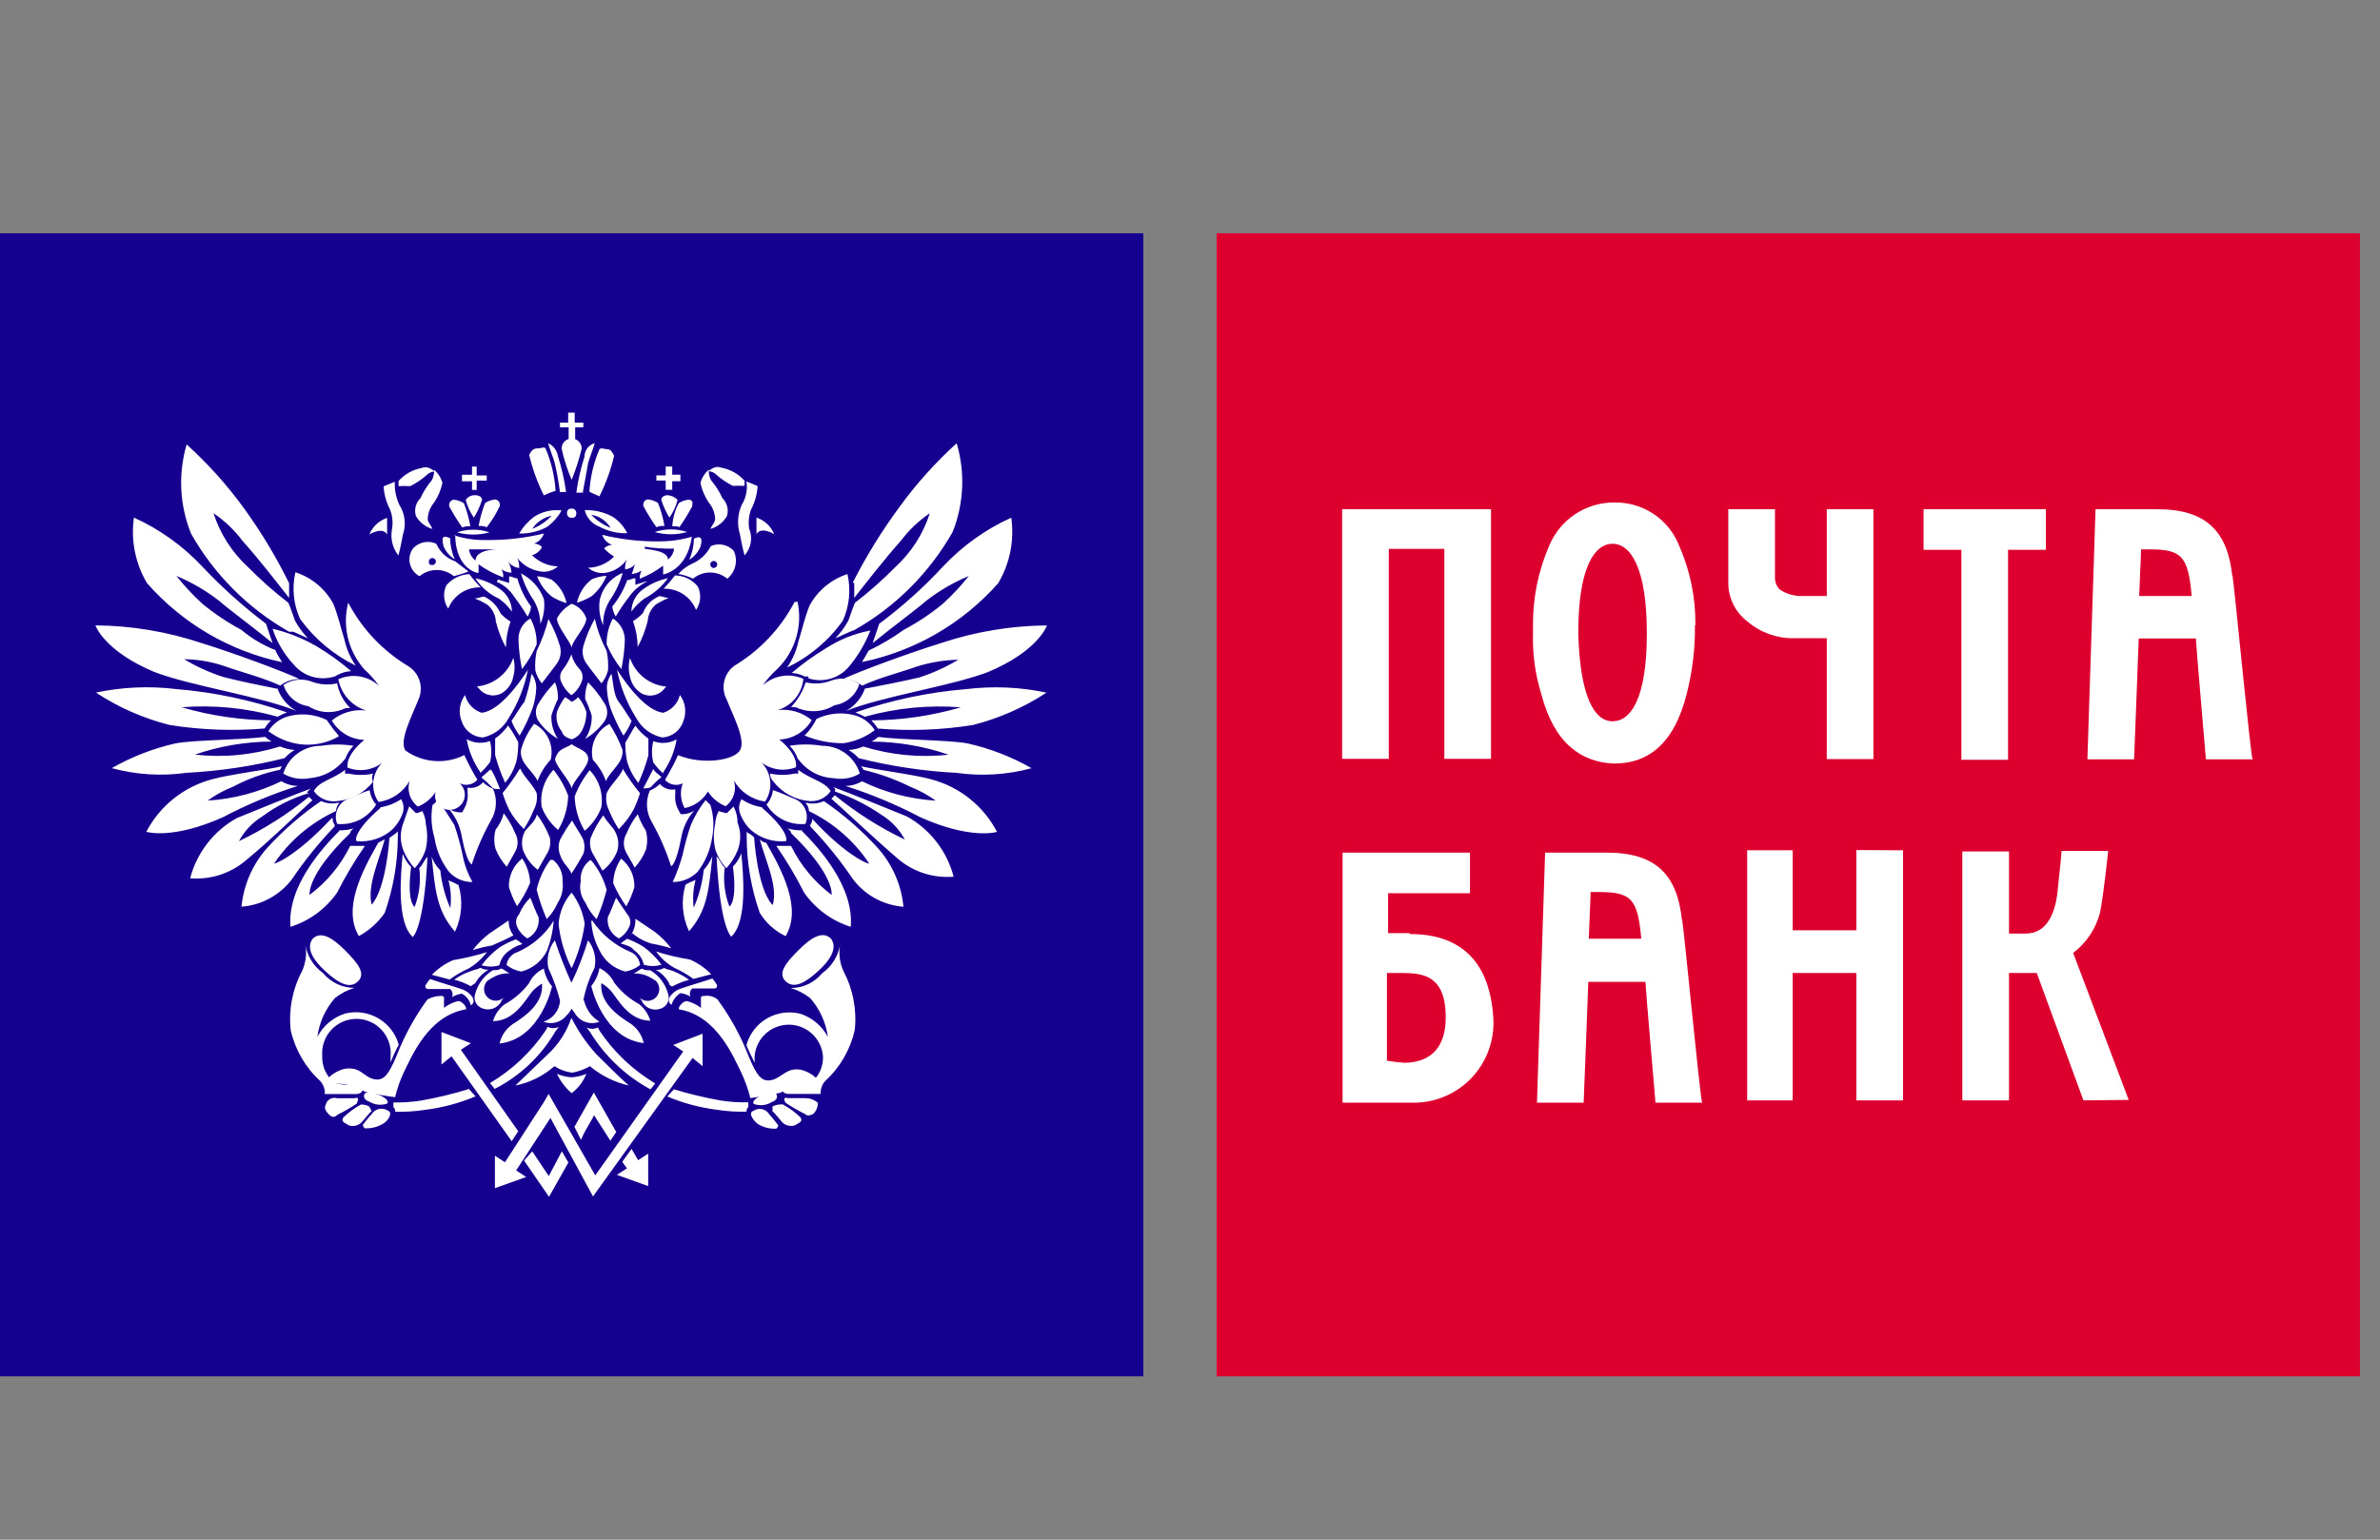 <svg width="102" height="66" viewBox="0 0 102 66" fill="none" xmlns="http://www.w3.org/2000/svg">
<rect x="0" y="0" width="102" height="66" fill="#808080" stroke="none"/>
<path d="M0 10H49V59H0V10Z" fill="#15008F"/>
<path d="M52.141 10H101.141V59H52.141V10V10Z" fill="#DD002E"/>
<path d="M14.92 25.828C15.512 26.957 16.405 27.902 17.5 28.558C17.734 28.705 17.907 28.932 17.986 29.197C18.065 29.462 18.045 29.746 17.93 29.997C17.65 30.707 17.1 31.738 17.37 32.167C17.733 32.429 18.161 32.585 18.607 32.621C19.053 32.656 19.5 32.568 19.9 32.367C20.067 32.731 20.253 33.085 20.46 33.428C20.367 33.532 20.242 33.603 20.105 33.63C19.968 33.658 19.826 33.639 19.7 33.578C19.827 33.689 19.906 33.846 19.92 34.015C19.933 34.184 19.881 34.352 19.772 34.482C19.664 34.612 19.509 34.696 19.34 34.713C19.172 34.731 19.003 34.682 18.87 34.578C18.776 34.505 18.707 34.406 18.671 34.294C18.636 34.181 18.635 34.06 18.67 33.947C18.488 34.231 18.222 34.451 17.91 34.578C17.743 34.452 17.619 34.278 17.557 34.079C17.494 33.88 17.495 33.666 17.56 33.468C17.421 33.712 17.228 33.921 16.996 34.079C16.764 34.237 16.498 34.339 16.22 34.377C16.049 34.124 15.971 33.82 15.998 33.516C16.026 33.212 16.157 32.926 16.37 32.708C16.162 32.863 15.918 32.963 15.661 32.998C15.403 33.033 15.142 33.002 14.9 32.907C14.9 32.907 14.75 32.428 15.61 31.718C15.327 31.707 15.051 31.626 14.808 31.481C14.565 31.336 14.363 31.132 14.22 30.887C14.422 30.719 14.657 30.594 14.91 30.52C15.163 30.446 15.428 30.424 15.69 30.457C15.389 30.363 15.119 30.189 14.909 29.953C14.699 29.716 14.558 29.428 14.5 29.117C14.785 28.989 15.102 28.947 15.412 28.996C15.721 29.046 16.009 29.186 16.24 29.398C16.057 29.138 15.846 28.9 15.61 28.688C15.268 28.301 15.027 27.835 14.908 27.333C14.789 26.83 14.797 26.306 14.93 25.808L14.92 25.828V25.828ZM18.85 37.288C18.696 37.127 18.576 36.936 18.5 36.727C18.65 38.117 18.7 39.028 19.5 39.938C19.795 39.312 19.849 38.6 19.65 37.938C19.512 37.861 19.368 37.794 19.22 37.737C19.322 38.126 19.349 38.529 19.3 38.928C19.074 38.413 18.929 37.866 18.87 37.307L18.85 37.288V37.288ZM17.61 37.157C17.456 36.997 17.337 36.806 17.26 36.597C17.18 37.428 16.98 39.528 17.69 40.167C17.69 40.167 18.17 39.818 18.32 36.727C18.17 36.877 18.12 37.078 17.97 37.208C18.041 37.772 17.973 38.346 17.77 38.877C17.77 38.877 17.42 38.697 17.62 37.157H17.61V37.157ZM15.93 38.778C16.56 38.068 16.69 35.917 16.69 35.917L16.97 35.718L17.05 35.638V35.837C17.049 36.958 16.859 38.07 16.49 39.127C16.205 39.544 15.824 39.887 15.38 40.127C14.67 38.938 15.53 37.318 16.21 36.127L16.49 35.977C16.21 36.977 15.73 37.977 15.93 38.788V38.778ZM14.26 35.068C14.249 35.168 14.278 35.268 14.34 35.347V35.428C13.67 36.124 13.061 36.877 12.52 37.678C12.264 38.019 11.937 38.301 11.563 38.507C11.189 38.712 10.775 38.835 10.35 38.867C10.44 37.927 10.829 37.041 11.46 36.337C12.148 35.585 12.919 34.914 13.76 34.337C13.982 34.44 14.231 34.468 14.47 34.417H14.55C14.457 34.51 14.403 34.636 14.4 34.767C13.333 35.257 12.421 36.028 11.76 36.998C11.63 37.097 12.59 36.818 14.21 35.078L14.26 35.068V35.068ZM13.15 33.968L13.23 33.888L13.31 33.807C12.75 34.008 10.78 34.807 10.15 35.068C9.659 35.34 9.229 35.709 8.886 36.153C8.542 36.596 8.291 37.105 8.15 37.648C8.577 37.684 9.007 37.636 9.416 37.505C9.824 37.375 10.203 37.165 10.53 36.888C11.64 35.977 12.91 34.718 13.39 34.307L13.24 34.157C12.319 34.907 11.312 35.545 10.24 36.057C10.474 35.622 10.819 35.257 11.24 34.998C11.843 34.55 12.52 34.212 13.24 33.998L13.15 33.968V33.968ZM12 32.998L12.08 32.847C11.45 32.998 9.83 33.197 9.08 33.407C8.481 33.567 7.922 33.85 7.438 34.237C6.955 34.624 6.557 35.108 6.27 35.657C6.27 35.657 7.38 36.008 9.56 35.028C10.588 34.487 11.662 34.038 12.77 33.688C12.519 33.688 12.274 33.618 12.06 33.487C11.071 33.969 9.997 34.251 8.9 34.318C9.24 34.072 9.609 33.871 10 33.718C10.629 33.383 11.302 33.141 12 32.998V32.998ZM12 31.997C12.2 32.083 12.413 32.133 12.63 32.148C12.469 32.241 12.324 32.359 12.2 32.498C10.823 32.843 9.417 33.054 8 33.127C6.927 33.279 5.835 33.211 4.79 32.928C5.642 32.441 6.562 32.084 7.52 31.867C8.28 31.718 10.38 31.718 11.36 31.587C11.447 31.662 11.541 31.729 11.64 31.788C10.52 31.794 9.409 31.983 8.35 32.347C9.578 32.487 10.821 32.368 12 31.997V31.997ZM11.87 30.738C12.008 30.661 12.152 30.594 12.3 30.538C10.764 30.007 9.169 29.671 7.55 29.538C6.403 29.398 5.24 29.449 4.11 29.688C5.078 30.324 6.146 30.794 7.27 31.078C8.616 31.291 9.982 31.342 11.34 31.227C11.417 31.099 11.511 30.981 11.62 30.878C10.32 30.87 9.028 30.681 7.78 30.317C9.159 30.21 10.547 30.346 11.88 30.718L11.87 30.738V30.738ZM11.88 29.477C12.021 29.904 12.317 30.261 12.71 30.477C11.17 29.848 8.23 29.418 6.62 28.808C4.45 27.898 4.09 26.808 4.09 26.808C5.637 26.82 7.173 27.076 8.64 27.567C10.03 27.997 12.08 28.758 12.84 29.108C12.54 29.108 12.249 29.206 12.01 29.387C11.25 29.038 10.39 28.828 9.63 28.558C9.069 28.366 8.482 28.265 7.89 28.258C8.416 28.573 8.976 28.828 9.56 29.017C10.34 29.218 11.1 29.367 11.89 29.527L11.88 29.477V29.477ZM11.81 27.907C11.89 28.058 12.01 28.258 12.09 28.387C9.845 27.911 7.814 26.722 6.3 24.997C5.799 24.152 5.601 23.161 5.74 22.188C6.845 22.689 7.84 23.402 8.67 24.288C9.51 25.179 10.423 25.998 11.4 26.738L11.68 27.567C10.92 26.938 9.94 26.227 9.38 25.747C8.823 25.316 8.211 24.959 7.56 24.688C7.897 25.114 8.268 25.512 8.67 25.878C9.188 26.306 9.747 26.681 10.34 26.997C10.784 27.372 11.288 27.669 11.83 27.878" fill="white"/>
<path d="M18.56 34.499L18.76 34.299C19.04 34.649 19.24 35.009 19.47 35.359C19.612 35.772 19.729 36.193 19.82 36.619C19.895 37.038 20.041 37.44 20.25 37.809C20.062 37.813 19.876 37.776 19.704 37.702C19.531 37.628 19.377 37.518 19.25 37.379C18.917 36.952 18.7 36.446 18.62 35.909C18.483 35.449 18.456 34.962 18.54 34.489L18.56 34.499V34.499ZM17.54 34.569L17.74 34.769L17.82 34.849H17.9L18.1 34.769C18.192 34.942 18.243 35.134 18.25 35.329C18.326 35.679 18.326 36.04 18.25 36.389C18.156 36.699 17.991 36.983 17.77 37.219C17.567 36.996 17.405 36.739 17.29 36.459C17.138 36.077 17.138 35.651 17.29 35.269C17.39 34.969 17.47 34.759 17.54 34.559V34.569V34.569ZM16.28 34.609C16.606 34.562 16.917 34.442 17.19 34.259C17.24 34.343 17.273 34.435 17.287 34.531C17.3 34.627 17.295 34.725 17.27 34.819C17.175 35.108 17.01 35.369 16.79 35.579C16.589 35.753 16.356 35.885 16.104 35.967C15.851 36.05 15.585 36.081 15.32 36.059C15.22 36.109 15.09 35.679 16.32 34.619L16.28 34.609V34.609ZM15.84 33.859C15.869 34.092 15.967 34.312 16.12 34.489C15.947 34.77 15.699 34.997 15.404 35.144C15.109 35.291 14.778 35.351 14.45 35.319C14.372 35.121 14.373 34.901 14.453 34.703C14.534 34.506 14.686 34.347 14.88 34.259C15.21 34.129 15.49 33.979 15.88 33.859" fill="white"/>
<path d="M16 33.161C15.651 33.237 15.289 33.237 14.94 33.161H14.79V33.001C14.23 33.431 13.68 33.481 13.45 33.911C13.562 34.068 13.714 34.19 13.89 34.266C14.066 34.342 14.26 34.368 14.45 34.341C14.75 34.316 15.041 34.23 15.306 34.087C15.571 33.944 15.804 33.748 15.99 33.511C15.96 33.458 15.945 33.397 15.945 33.336C15.945 33.275 15.96 33.215 15.99 33.161H16V33.161ZM14.8 32.531C14.87 32.319 14.99 32.127 15.15 31.971C14.69 31.895 14.22 31.895 13.76 31.971C13.398 31.968 13.044 32.083 12.752 32.297C12.46 32.512 12.246 32.815 12.14 33.161C12.474 33.36 12.868 33.431 13.25 33.361C13.55 33.338 13.843 33.252 14.108 33.109C14.373 32.966 14.605 32.769 14.79 32.531H14.8V32.531ZM14.51 31.531C14.354 31.354 14.211 31.167 14.08 30.971L14 30.861C13.48 30.609 12.886 30.555 12.33 30.711C11.986 30.814 11.692 31.038 11.5 31.341C11.892 31.638 12.353 31.831 12.84 31.901C13.418 31.977 14.005 31.861 14.51 31.571V31.531V31.531ZM14.66 30.431C14.74 30.351 14.86 30.351 15.01 30.351C14.719 30.064 14.524 29.694 14.45 29.291C14.081 29.378 13.693 29.35 13.34 29.211C13.144 29.14 12.934 29.116 12.727 29.142C12.52 29.168 12.322 29.243 12.15 29.361C12.223 29.598 12.361 29.808 12.549 29.969C12.736 30.13 12.966 30.235 13.21 30.271C13.422 30.407 13.662 30.491 13.912 30.517C14.162 30.543 14.415 30.511 14.65 30.421L14.66 30.431V30.431ZM14.34 29.001L14.49 28.921C14.663 28.83 14.854 28.779 15.05 28.771C14.591 28.377 14.099 28.022 13.58 27.711C12.987 27.367 12.347 27.111 11.68 26.951C11.868 27.524 12.179 28.05 12.59 28.491C12.798 28.738 13.074 28.918 13.383 29.009C13.693 29.099 14.022 29.097 14.33 29.001H14.34V29.001ZM15.24 28.521C15.009 28.186 14.846 27.809 14.76 27.411C14.61 26.931 14.48 26.351 14.28 25.871C13.931 25.234 13.351 24.754 12.66 24.531C12.506 25.202 12.576 25.905 12.86 26.531C13.478 27.383 14.295 28.069 15.24 28.531V28.521ZM20.7 33.531C20.825 33.651 20.97 33.746 21.13 33.811C21.223 34.025 21.265 34.258 21.251 34.491C21.237 34.724 21.168 34.95 21.05 35.151C20.71 35.755 20.432 36.392 20.22 37.051C20.22 37.051 20.02 37.051 19.79 35.861C19.72 35.42 19.526 35.007 19.23 34.671C19.36 34.754 19.507 34.805 19.66 34.821H19.81L19.89 34.671C20.014 34.456 20.067 34.208 20.04 33.961V33.761C20.16 33.786 20.286 33.778 20.402 33.737C20.518 33.697 20.621 33.626 20.7 33.531V33.531Z" fill="white"/>
<path d="M12.39 25V25.63C11.83 24.92 11.13 24.01 10.39 23.18C10.045 22.72 9.626 22.322 9.15 22C9.433 22.881 9.939 23.673 10.62 24.3C11.164 24.853 11.745 25.367 12.36 25.84L12.44 26.04C12.52 26.24 12.59 26.47 12.64 26.6C12.791 26.878 12.979 27.133 13.2 27.36C13 27.28 12.77 27.16 12.57 27.08H12.39C10.636 26.085 9.184 24.634 8.19 22.88C7.696 21.661 7.629 20.312 8 19.05C8.908 19.874 9.729 20.788 10.45 21.78C11.187 22.796 11.836 23.873 12.39 25ZM37.09 30.74C36.952 30.663 36.808 30.596 36.66 30.54C38.195 30.009 39.791 29.673 41.41 29.54C42.557 29.401 43.719 29.451 44.85 29.69C43.881 30.326 42.813 30.796 41.69 31.08C40.344 31.294 38.978 31.344 37.62 31.23C37.542 31.102 37.448 30.984 37.34 30.88C38.64 30.872 39.932 30.684 41.18 30.32C39.8 30.213 38.413 30.348 37.08 30.72L37.09 30.74V30.74ZM37.08 29.48C36.939 29.906 36.643 30.263 36.25 30.48C37.79 29.85 40.73 29.42 42.34 28.81C44.51 27.9 44.87 26.81 44.87 26.81C43.323 26.822 41.787 27.078 40.32 27.57C38.93 28 36.88 28.76 36.12 29.11C36.419 29.111 36.711 29.209 36.95 29.39C37.71 29.04 38.57 28.83 39.33 28.56C39.894 28.388 40.48 28.293 41.07 28.28C40.544 28.596 39.983 28.851 39.4 29.04C38.62 29.22 37.86 29.37 37.07 29.52L37.08 29.48V29.48ZM37.22 27.9C37.14 28.05 37.02 28.25 36.94 28.38C39.201 27.916 41.251 26.73 42.78 25C43.281 24.154 43.478 23.163 43.34 22.19C42.235 22.691 41.239 23.405 40.41 24.29C39.576 25.188 38.662 26.008 37.68 26.74L37.4 27.57C38.16 26.94 39.14 26.23 39.7 25.75C40.257 25.318 40.869 24.962 41.52 24.69C41.183 25.116 40.812 25.514 40.41 25.88C39.889 26.309 39.326 26.684 38.73 27C38.262 27.34 37.763 27.634 37.24 27.88L37.22 27.9V27.9ZM36.61 25V25.63C37.17 24.92 37.87 24.01 38.61 23.18C38.955 22.72 39.374 22.322 39.85 22C39.567 22.881 39.06 23.673 38.38 24.3C37.836 24.853 37.254 25.367 36.64 25.84L36.56 26.04C36.48 26.24 36.41 26.47 36.36 26.6C36.209 26.878 36.02 27.133 35.8 27.36C36 27.28 36.23 27.16 36.43 27.08L36.63 27C38.384 26.006 39.835 24.554 40.83 22.8C41.31 21.588 41.37 20.25 41 19C40.092 19.824 39.271 20.738 38.55 21.73C37.795 22.753 37.126 23.837 36.55 24.97L36.61 25V25ZM14.55 35.61C13.84 36.32 12.3 37.99 12.45 39.73C13.261 39.474 13.964 38.957 14.45 38.26C14.8 37.567 15.198 36.899 15.64 36.26H15.01C14.603 37.087 14.007 37.807 13.27 38.36C13.27 38.36 13.12 37.53 15.01 35.71C15.01 35.63 15.09 35.56 15.16 35.51C14.956 35.572 14.743 35.599 14.53 35.59L14.55 35.61V35.61ZM34.05 25.81C33.457 26.94 32.564 27.884 31.47 28.54C31.25 28.704 31.096 28.942 31.037 29.21C30.978 29.479 31.018 29.759 31.15 30C31.43 30.71 31.98 31.74 31.71 32.17C31.44 32.6 30.09 32.8 29.06 32.37C28.893 32.733 28.706 33.087 28.5 33.43C28.593 33.535 28.717 33.606 28.855 33.633C28.992 33.66 29.134 33.642 29.26 33.58C29.198 33.752 29.173 33.936 29.186 34.119C29.2 34.301 29.253 34.479 29.34 34.64C29.547 34.599 29.744 34.515 29.916 34.393C30.089 34.27 30.233 34.112 30.34 33.93C30.522 34.214 30.787 34.434 31.1 34.56C31.267 34.435 31.39 34.26 31.453 34.061C31.516 33.862 31.515 33.648 31.45 33.45C31.588 33.694 31.781 33.904 32.014 34.061C32.246 34.219 32.512 34.321 32.79 34.36C32.96 34.107 33.038 33.803 33.011 33.498C32.984 33.194 32.853 32.909 32.64 32.69C32.848 32.845 33.092 32.945 33.349 32.98C33.606 33.015 33.868 32.984 34.11 32.89C34.11 32.89 34.26 32.41 33.4 31.7C33.683 31.69 33.958 31.609 34.201 31.463C34.444 31.318 34.647 31.114 34.79 30.87C34.587 30.701 34.352 30.576 34.099 30.502C33.847 30.428 33.581 30.407 33.32 30.44C33.618 30.355 33.884 30.181 34.082 29.942C34.28 29.703 34.401 29.409 34.43 29.1C34.144 28.971 33.827 28.929 33.518 28.979C33.209 29.029 32.921 29.168 32.69 29.38C32.872 29.12 33.084 28.882 33.32 28.67C33.694 28.301 33.969 27.844 34.12 27.34C34.27 26.837 34.291 26.304 34.18 25.79L34.05 25.81V25.81ZM30.18 37.27C30.323 37.101 30.441 36.913 30.53 36.71C30.38 38.1 30.33 39.01 29.53 39.92C29.235 39.295 29.181 38.582 29.38 37.92C29.518 37.843 29.662 37.776 29.81 37.72C29.708 38.108 29.68 38.512 29.73 38.91C29.956 38.395 30.101 37.849 30.16 37.29L30.18 37.27V37.27ZM31.42 37.14C31.574 36.98 31.693 36.789 31.77 36.58C31.85 37.41 32.05 39.51 31.34 40.15C31.34 40.15 30.86 39.8 30.71 36.71C30.86 36.86 30.91 37.06 31.06 37.19C30.988 37.755 31.057 38.328 31.26 38.86C31.26 38.86 31.61 38.68 31.41 37.14H31.42ZM33.08 38.76C32.45 38.05 32.32 35.9 32.32 35.9C32.242 35.814 32.147 35.745 32.04 35.7L32 35.64V35.84C32.001 36.96 32.19 38.072 32.56 39.13C32.825 39.564 33.211 39.911 33.67 40.13C34.38 38.94 33.52 37.32 32.84 36.13C32.733 36.111 32.635 36.059 32.56 35.98C32.84 36.98 33.34 37.98 33.12 38.79L33.08 38.76V38.76ZM34.81 35.07C34.82 35.17 34.792 35.27 34.73 35.35V35.43C35.4 36.127 36.009 36.879 36.55 37.68C36.806 38.021 37.132 38.304 37.506 38.509C37.881 38.714 38.294 38.837 38.72 38.87C38.63 37.93 38.241 37.043 37.61 36.34C36.922 35.588 36.15 34.916 35.31 34.34C35.088 34.443 34.839 34.471 34.6 34.42H34.52C34.613 34.513 34.667 34.638 34.67 34.77C35.711 35.27 36.598 36.04 37.24 37C37.37 37.1 36.38 36.82 34.79 35.08L34.81 35.07V35.07ZM35.79 33.97V33.82L35.71 33.74C36.27 33.94 38.24 34.74 38.87 35C39.36 35.273 39.79 35.642 40.134 36.085C40.478 36.529 40.728 37.037 40.87 37.58C40.443 37.617 40.012 37.568 39.604 37.438C39.195 37.307 38.817 37.097 38.49 36.82C37.43 35.91 36.11 34.65 35.63 34.24L35.78 34.09C36.701 34.84 37.708 35.478 38.78 35.99C38.545 35.555 38.2 35.189 37.78 34.93C37.163 34.505 36.49 34.168 35.78 33.93L35.79 33.97V33.97ZM37 33C37 32.92 36.92 32.92 36.92 32.85C37.55 33 39.17 33.2 39.92 33.41C40.519 33.57 41.078 33.852 41.561 34.24C42.045 34.627 42.443 35.111 42.73 35.66C42.73 35.66 41.62 36.01 39.44 35.03C38.412 34.489 37.337 34.041 36.23 33.69C36.48 33.69 36.726 33.621 36.94 33.49C37.928 33.972 39.002 34.254 40.1 34.32C39.76 34.075 39.39 33.873 39 33.72C38.363 33.405 37.692 33.163 37 33V33ZM37 32C36.8 32.085 36.587 32.136 36.37 32.15C36.531 32.243 36.676 32.361 36.8 32.5C38.176 32.846 39.583 33.057 41 33.13C42.072 33.281 43.164 33.213 44.21 32.93C43.357 32.443 42.437 32.086 41.48 31.87C40.72 31.72 38.62 31.72 37.64 31.59C37.553 31.665 37.459 31.732 37.36 31.79C38.48 31.797 39.591 31.986 40.65 32.35C39.422 32.488 38.179 32.368 37 32V32Z" fill="white"/>
<path d="M30.44 34.499L30.24 34.299C29.984 34.623 29.772 34.98 29.61 35.359C29.468 35.772 29.351 36.193 29.26 36.619C29.151 37.028 29.007 37.426 28.83 37.809C29.026 37.811 29.221 37.774 29.403 37.7C29.585 37.626 29.75 37.517 29.89 37.379C30.223 36.952 30.44 36.446 30.52 35.909C30.614 35.437 30.586 34.948 30.44 34.489V34.499V34.499ZM31.44 34.569L31.24 34.769L31.16 34.849H31.08L30.8 34.769C30.708 34.942 30.657 35.134 30.65 35.329C30.574 35.679 30.574 36.04 30.65 36.389C30.744 36.699 30.909 36.983 31.13 37.219C31.333 36.996 31.495 36.739 31.61 36.459C31.762 36.077 31.762 35.651 31.61 35.269C31.611 35.021 31.549 34.777 31.43 34.559L31.44 34.569V34.569ZM32.69 34.609C32.364 34.562 32.053 34.442 31.78 34.259C31.73 34.343 31.697 34.435 31.683 34.531C31.67 34.627 31.675 34.725 31.7 34.819C31.795 35.108 31.96 35.369 32.18 35.579C32.381 35.753 32.614 35.885 32.867 35.967C33.119 36.05 33.385 36.081 33.65 36.059C33.73 36.109 33.88 35.679 32.65 34.619L32.69 34.609V34.609ZM33.13 33.859C33.101 34.092 33.003 34.312 32.85 34.489C33.023 34.77 33.271 34.997 33.566 35.144C33.861 35.291 34.192 35.351 34.52 35.319C34.598 35.121 34.597 34.901 34.517 34.703C34.437 34.506 34.284 34.347 34.09 34.259C33.76 34.129 33.48 33.979 33.09 33.859H33.13V33.859ZM33 33.159C33.349 33.235 33.711 33.235 34.06 33.159H34.21V32.999C34.77 33.429 35.32 33.479 35.6 33.909C35.5 34.055 35.363 34.172 35.203 34.247C35.043 34.323 34.866 34.355 34.69 34.339C34.39 34.314 34.098 34.228 33.833 34.085C33.569 33.942 33.336 33.746 33.15 33.509C33.056 33.417 33.002 33.291 33 33.159V33.159ZM34.19 32.529C34.12 32.318 33.999 32.126 33.84 31.969C34.3 31.894 34.77 31.894 35.23 31.969C35.592 31.967 35.946 32.081 36.237 32.295C36.529 32.51 36.744 32.813 36.85 33.159C36.516 33.358 36.122 33.429 35.74 33.359C35.437 33.347 35.141 33.266 34.874 33.122C34.608 32.978 34.377 32.775 34.2 32.529H34.19V32.529ZM34.48 31.529C34.651 31.366 34.796 31.177 34.91 30.969L34.99 30.819C35.509 30.567 36.104 30.513 36.66 30.669C37.003 30.773 37.298 30.996 37.49 31.299C37.098 31.596 36.637 31.789 36.15 31.859C35.577 31.863 35.009 31.75 34.48 31.529V31.529ZM34.25 30.389C34.17 30.309 34.05 30.309 33.9 30.309C34.187 30.008 34.403 29.646 34.53 29.249C34.899 29.336 35.287 29.308 35.64 29.169C35.836 29.098 36.046 29.074 36.253 29.1C36.46 29.126 36.658 29.201 36.83 29.319C36.757 29.556 36.619 29.767 36.431 29.927C36.244 30.088 36.014 30.193 35.77 30.229C35.544 30.368 35.29 30.453 35.027 30.479C34.764 30.505 34.498 30.471 34.25 30.379V30.389V30.389ZM34.64 28.999H34.49C34.317 28.908 34.126 28.857 33.93 28.849C34.389 28.455 34.881 28.1 35.4 27.789C35.977 27.414 36.623 27.155 37.3 27.029C37.082 27.589 36.775 28.109 36.39 28.569C36.184 28.818 35.908 29 35.598 29.091C35.288 29.181 34.958 29.178 34.65 29.079L34.64 28.999V28.999ZM33.74 28.599C33.971 28.265 34.134 27.887 34.22 27.489C34.37 27.009 34.5 26.429 34.7 25.949C35.049 25.312 35.628 24.832 36.32 24.609C36.474 25.28 36.404 25.983 36.12 26.609C35.508 27.466 34.69 28.155 33.74 28.609V28.599V28.599ZM28.28 33.609C28.155 33.729 28.009 33.824 27.85 33.889C27.757 34.103 27.715 34.336 27.729 34.569C27.743 34.802 27.812 35.028 27.93 35.229C28.27 35.833 28.548 36.47 28.76 37.129C28.76 37.129 28.96 37.129 29.19 35.939C29.26 35.498 29.454 35.085 29.75 34.749C29.62 34.832 29.473 34.883 29.32 34.899H29.17L29.09 34.749C28.966 34.535 28.913 34.286 28.94 34.039V33.839C28.819 33.86 28.696 33.85 28.58 33.81C28.465 33.77 28.361 33.701 28.28 33.609V33.609Z" fill="white"/>
<path d="M34.36 35.61C35.07 36.32 36.61 37.99 36.46 39.73C35.649 39.474 34.946 38.957 34.46 38.26C34.109 37.567 33.712 36.899 33.27 36.26H33.9C34.306 37.087 34.903 37.807 35.64 38.36C35.64 38.36 35.79 37.53 33.9 35.71C33.9 35.63 33.82 35.56 33.75 35.51C33.954 35.572 34.167 35.599 34.38 35.59L34.36 35.61V35.61ZM19.59 22.82C20.041 22.668 20.529 22.668 20.98 22.82C20.525 22.947 20.044 22.947 19.59 22.82ZM24.7 22C24.7 22.15 24.62 22.2 24.5 22.2C24.473 22.201 24.447 22.197 24.422 22.188C24.397 22.178 24.374 22.163 24.355 22.145C24.336 22.126 24.322 22.103 24.312 22.078C24.302 22.053 24.299 22.027 24.3 22C24.3 21.85 24.38 21.8 24.5 21.8C24.526 21.799 24.553 21.803 24.578 21.812C24.603 21.822 24.626 21.837 24.644 21.855C24.663 21.874 24.678 21.897 24.688 21.922C24.697 21.947 24.701 21.973 24.7 22ZM23.31 21.24C23.033 20.686 22.822 20.102 22.68 19.5C22.76 19.35 22.83 19.22 23.03 19.22C23.23 19.22 23.31 19.14 23.38 19.22C23.626 19.798 23.772 20.413 23.81 21.04C23.634 21.091 23.463 21.158 23.3 21.24H23.31ZM23.98 21.09H24.26C24.188 20.568 24.07 20.052 23.91 19.55C23.892 19.43 23.844 19.317 23.77 19.221C23.697 19.125 23.6 19.049 23.49 19C23.57 19.28 23.69 19.56 23.77 19.83C23.87 20.256 23.946 20.686 24 21.12L23.98 21.09V21.09ZM23.44 22.59C23.075 22.786 22.664 22.883 22.25 22.87C22.41 22.593 22.624 22.352 22.88 22.16C23.231 21.929 23.652 21.83 24.07 21.88C23.914 22.16 23.699 22.402 23.44 22.59ZM22.81 22.67C23.124 22.547 23.408 22.355 23.64 22.11C23.3 22.179 23.001 22.381 22.81 22.67Z" fill="white"/>
<path d="M19.47 22.95C19.919 23.094 20.389 23.162 20.86 23.15C21.685 23.157 22.508 23.063 23.31 22.87C23.278 22.971 23.222 23.063 23.148 23.137C23.073 23.212 22.981 23.268 22.88 23.3C23.012 23.303 23.137 23.357 23.23 23.45C23.186 23.535 23.126 23.61 23.052 23.67C22.978 23.73 22.892 23.775 22.8 23.8C23.097 24.094 23.493 24.265 23.91 24.28C23.799 24.379 23.665 24.448 23.52 24.483C23.375 24.518 23.224 24.517 23.08 24.48C22.72 24.407 22.398 24.209 22.17 23.92C22.233 24.054 22.261 24.202 22.25 24.35C22.155 24.337 22.064 24.306 21.982 24.258C21.9 24.21 21.828 24.146 21.77 24.07C21.86 24.215 21.912 24.38 21.92 24.55C21.764 24.547 21.614 24.495 21.49 24.4C21.552 24.506 21.58 24.628 21.57 24.75C21.192 24.614 20.835 24.425 20.51 24.19V24.54C20.59 24.62 19.51 24.46 19.51 22.92L19.47 22.95V22.95ZM21.33 23.55H20.1C20.113 23.645 20.144 23.736 20.192 23.818C20.24 23.901 20.304 23.973 20.38 24.03C20.38 23.55 21.29 23.55 21.29 23.55H21.33ZM19.29 23.07C19.296 23.384 19.364 23.693 19.49 23.98C19.277 23.846 19.11 23.651 19.01 23.42C18.93 23.07 18.93 22.91 19.29 23.07ZM19.52 24.07L20.08 24.5C19.874 24.578 19.664 24.645 19.45 24.7C19.244 24.528 18.984 24.434 18.715 24.434C18.447 24.434 18.187 24.528 17.98 24.7C17.878 24.646 17.788 24.571 17.717 24.479C17.646 24.387 17.596 24.282 17.569 24.169C17.542 24.056 17.54 23.939 17.563 23.825C17.586 23.712 17.632 23.604 17.7 23.51C17.824 23.374 17.987 23.282 18.167 23.246C18.347 23.21 18.534 23.232 18.7 23.31C18.777 23.488 18.891 23.648 19.034 23.779C19.177 23.909 19.346 24.009 19.53 24.07H19.52V24.07ZM18.53 24.22C18.56 24.22 18.589 24.211 18.613 24.195C18.638 24.178 18.657 24.155 18.669 24.127C18.68 24.1 18.683 24.07 18.677 24.041C18.671 24.012 18.657 23.985 18.636 23.964C18.615 23.943 18.588 23.929 18.559 23.923C18.53 23.917 18.5 23.92 18.473 23.931C18.445 23.943 18.422 23.962 18.405 23.987C18.389 24.011 18.38 24.04 18.38 24.07C18.38 24.15 18.38 24.22 18.53 24.22ZM20.12 24.62C20.268 24.817 20.429 25.003 20.6 25.18C20.303 25.169 20.009 25.251 19.761 25.414C19.512 25.577 19.319 25.813 19.21 26.09C19.11 25.945 19.05 25.776 19.036 25.601C19.022 25.425 19.054 25.249 19.13 25.09C19.254 24.945 19.407 24.827 19.579 24.744C19.752 24.662 19.939 24.616 20.13 24.61L20.12 24.62ZM21.34 24.84L21.82 24.99V24.71C21.97 24.71 22.02 24.79 22.17 24.79C22.292 25.226 22.492 25.636 22.76 26C22.744 26.153 22.692 26.3 22.61 26.43C22.441 26.142 22.254 25.865 22.05 25.6C21.87 25.308 21.605 25.078 21.29 24.94L21.34 24.84V24.84ZM20.38 24.79C20.738 24.866 21.078 25.012 21.38 25.22C21.55 25.326 21.691 25.473 21.788 25.648C21.886 25.823 21.939 26.02 21.94 26.22C21.787 26.003 21.598 25.813 21.38 25.66C20.972 25.474 20.625 25.175 20.38 24.8V24.79ZM20.38 21.23C20.53 21.23 20.66 21.31 20.66 21.43C20.575 21.697 20.457 21.952 20.31 22.19C20.148 21.96 20.03 21.702 19.96 21.43C20.006 21.36 20.071 21.304 20.147 21.269C20.223 21.233 20.307 21.22 20.39 21.23H20.38ZM20.16 22.57C20.101 22.228 20.008 21.893 19.88 21.57C19.75 21.488 19.603 21.436 19.45 21.42C19.399 21.424 19.35 21.447 19.314 21.484C19.277 21.52 19.255 21.569 19.25 21.62V21.7C19.418 22.014 19.605 22.318 19.81 22.61C19.921 22.566 20.041 22.549 20.16 22.56V22.57V22.57ZM20.51 22.56C20.569 22.218 20.663 21.883 20.79 21.56C20.92 21.478 21.067 21.426 21.22 21.41C21.272 21.415 21.32 21.437 21.357 21.474C21.393 21.51 21.416 21.558 21.42 21.61V21.69C21.269 22.014 21.081 22.32 20.86 22.6C20.75 22.554 20.629 22.536 20.51 22.55V22.56V22.56ZM20.86 20.38H20.43V20H20.23V20.35H19.8V20.63H20.23V21H20.43V20.6H20.86V20.38ZM16.59 22.88V22.2C16.42 22.256 16.263 22.349 16.132 22.471C16.001 22.594 15.898 22.744 15.83 22.91C15.83 22.91 16.39 22.56 16.59 22.91V22.88ZM17.07 23.82C17.15 23.54 17.22 23.19 17.27 22.91C17.341 22.702 17.364 22.481 17.338 22.263C17.312 22.045 17.238 21.835 17.12 21.65C16.972 21.338 16.903 20.995 16.92 20.65L16.44 20.85C16.462 21.199 16.557 21.54 16.72 21.85C16.821 22.114 16.848 22.401 16.8 22.68C16.762 22.879 16.767 23.084 16.815 23.281C16.863 23.478 16.954 23.662 17.08 23.82H17.07V23.82ZM17.08 20.82V20.62C17.341 20.326 17.693 20.129 18.08 20.06C18.28 19.98 18.43 20.06 18.64 20.21C18.508 20.213 18.383 20.267 18.29 20.36C18.076 20.551 17.837 20.713 17.58 20.84C17.42 20.828 17.26 20.828 17.1 20.84" fill="white"/>
<path d="M18.611 20.143C18.781 20.29 18.903 20.485 18.961 20.703C18.898 20.999 18.779 21.281 18.611 21.533C18.441 21.732 18.342 21.982 18.331 22.243C18.331 22.393 18.481 22.523 18.531 22.673C18.381 22.631 18.242 22.56 18.12 22.463C17.998 22.367 17.896 22.248 17.821 22.113C17.783 21.98 17.781 21.839 17.816 21.705C17.852 21.572 17.922 21.45 18.021 21.353C18.145 21.078 18.306 20.823 18.501 20.593C18.58 20.453 18.615 20.293 18.601 20.133L18.611 20.143V20.143ZM22.321 24.553C22.439 24.978 22.629 25.38 22.881 25.743C23.055 26.048 23.151 26.392 23.161 26.743C23.306 26.41 23.358 26.043 23.311 25.683C23.133 25.198 22.775 24.8 22.311 24.573L22.321 24.553V24.553ZM23.021 24.703C23.238 24.717 23.451 24.767 23.651 24.853C23.973 25.101 24.196 25.455 24.281 25.853C24.058 25.79 23.846 25.696 23.651 25.573C23.367 25.348 23.149 25.051 23.021 24.713V24.703V24.703ZM20.771 25.573C20.621 25.573 20.491 25.653 20.341 25.653C20.537 25.725 20.725 25.819 20.901 25.933C21.004 26.021 21.089 26.13 21.149 26.252C21.209 26.374 21.244 26.507 21.251 26.643C21.348 27.029 21.492 27.402 21.681 27.753C21.686 27.374 21.753 26.999 21.881 26.643C21.72 26.549 21.575 26.431 21.451 26.293C21.315 25.983 21.074 25.732 20.771 25.583V25.573V25.573ZM22.771 26.583C22.929 26.906 23.008 27.263 23.001 27.623C22.838 28.002 22.626 28.359 22.371 28.683C22.284 28.268 22.233 27.846 22.221 27.423C22.214 27.239 22.258 27.057 22.348 26.896C22.438 26.735 22.57 26.603 22.731 26.513L22.771 26.583V26.583ZM23.491 26.513C23.706 26.888 23.878 27.288 24.001 27.703C24.035 27.832 24.04 27.968 24.014 28.1C23.988 28.232 23.932 28.356 23.851 28.463C23.651 28.743 23.421 29.023 23.221 29.293C23.087 29.129 22.992 28.938 22.941 28.733C22.923 28.455 22.944 28.175 23.001 27.903C23.219 27.459 23.39 26.993 23.511 26.513H23.491V26.513ZM23.791 29.243C23.52 29.518 23.282 29.824 23.081 30.153C23.006 30.266 22.966 30.398 22.966 30.533C22.966 30.668 23.006 30.8 23.081 30.913C23.301 31.222 23.584 31.481 23.911 31.673C23.713 31.378 23.615 31.027 23.631 30.673C23.706 30.43 23.8 30.192 23.911 29.963C23.923 29.713 23.878 29.463 23.781 29.233L23.791 29.243V29.243ZM22.781 28.883C22.917 29.064 22.987 29.286 22.981 29.513C22.967 29.795 22.917 30.074 22.831 30.343C22.68 30.755 22.492 31.154 22.271 31.533C22.126 31.34 22.008 31.128 21.921 30.903C22.121 30.623 22.271 30.343 22.481 30.073C22.61 29.684 22.71 29.286 22.781 28.883ZM22.631 28.683C22.487 29.428 22.206 30.141 21.801 30.783C21.687 30.993 21.529 31.177 21.337 31.32C21.145 31.463 20.925 31.563 20.691 31.613C20.484 31.603 20.286 31.529 20.123 31.402C19.96 31.275 19.84 31.101 19.781 30.903C19.71 30.72 19.686 30.523 19.713 30.328C19.739 30.134 19.814 29.95 19.931 29.793C19.974 29.969 20.063 30.132 20.187 30.265C20.311 30.398 20.467 30.497 20.641 30.553C21.171 30.503 21.881 29.873 22.641 28.683" fill="white"/>
<path d="M22 28.197C22.07 28.459 22.07 28.735 22 28.997C21.973 29.142 21.917 29.28 21.834 29.402C21.752 29.524 21.645 29.628 21.52 29.707C21.358 29.801 21.166 29.833 20.982 29.796C20.798 29.759 20.634 29.657 20.52 29.507L20.44 29.427C20.79 29.392 21.123 29.257 21.399 29.039C21.675 28.821 21.884 28.529 22 28.197V28.197ZM23.72 32.997C23.987 33.331 24.2 33.706 24.35 34.107C24.336 34.626 24.188 35.132 23.92 35.577C23.6 35.311 23.356 34.966 23.21 34.577C23.173 34.292 23.199 34.003 23.287 33.73C23.376 33.456 23.523 33.206 23.72 32.997V32.997ZM23.04 33.477C23.162 33.138 23.352 32.828 23.6 32.567C23.674 32.268 23.643 31.953 23.514 31.673C23.385 31.393 23.165 31.165 22.89 31.027C22.634 31.358 22.444 31.735 22.33 32.137C22.25 32.717 22.81 32.997 23.04 33.477V33.477ZM21.78 31.097C21.627 31.314 21.437 31.504 21.22 31.657V32.367C21.329 32.775 21.473 33.173 21.65 33.557C21.868 33.288 22.031 32.979 22.13 32.647C22.188 32.374 22.215 32.096 22.21 31.817C22.086 31.569 21.942 31.332 21.78 31.107V31.097ZM20.59 33.107C20.292 32.682 20.091 32.198 20 31.687C20.151 31.772 20.319 31.823 20.491 31.836C20.664 31.85 20.837 31.826 21 31.767C21.076 32.066 21.076 32.378 21 32.677C20.869 32.847 20.725 33.008 20.57 33.157L20.59 33.107V33.107ZM20.65 33.307L21 32.997C21.08 32.917 21.35 33.627 21.43 33.827C21.28 33.827 21.15 33.827 21.08 33.747C20.95 33.6 20.806 33.466 20.65 33.347V33.307V33.307ZM22.25 32.997C22.037 33.347 21.8 33.681 21.54 33.997C21.616 34.24 21.709 34.478 21.82 34.707C21.989 35.012 22.201 35.292 22.45 35.537C22.621 35.275 22.765 34.997 22.88 34.707C22.996 34.49 23.038 34.24 23 33.997C22.85 33.647 22.44 33.287 22.29 32.937L22.25 32.997V32.997ZM23 34.897C23.232 35.203 23.421 35.539 23.56 35.897C23.609 36.11 23.581 36.333 23.48 36.527C23.4 36.677 23.2 37.007 23.05 37.287C22.768 37.073 22.55 36.786 22.42 36.457C22.377 36.32 22.362 36.176 22.376 36.034C22.39 35.891 22.432 35.753 22.5 35.627C22.65 35.427 22.93 35.227 23.01 34.917L23 34.897V34.897ZM21.59 34.867C21.787 35.12 21.948 35.4 22.07 35.697C22.144 35.823 22.183 35.966 22.183 36.112C22.183 36.258 22.144 36.401 22.07 36.527C21.92 36.807 21.79 37.007 21.72 37.157C21.517 36.934 21.355 36.676 21.24 36.397C21.165 36.125 21.165 35.839 21.24 35.567C21.406 35.358 21.525 35.116 21.59 34.857V34.867V34.867ZM23.59 36.857C23.304 37.236 23.103 37.673 23 38.137C23.109 38.568 23.253 38.989 23.43 39.397C23.633 39.192 23.795 38.951 23.91 38.687C24.083 38.417 24.154 38.094 24.11 37.777C24.119 37.605 24.087 37.433 24.018 37.275C23.948 37.117 23.843 36.977 23.71 36.867L23.59 36.857V36.857ZM22.37 36.787C22.585 37.1 22.706 37.468 22.72 37.847C22.57 38.2 22.383 38.535 22.16 38.847C22.012 38.585 21.895 38.306 21.81 38.017C21.804 37.786 21.851 37.556 21.948 37.346C22.045 37.136 22.19 36.952 22.37 36.807V36.787ZM29.45 22.807C28.999 22.655 28.511 22.655 28.06 22.807C28.515 22.934 28.995 22.934 29.45 22.807ZM24.5 20.567C24.677 20.132 24.821 19.684 24.93 19.227C24.93 19.113 24.885 19.003 24.804 18.923C24.723 18.842 24.614 18.797 24.5 18.797C24.386 18.797 24.277 18.842 24.196 18.923C24.115 19.003 24.07 19.113 24.07 19.227C24.168 19.687 24.312 20.136 24.5 20.567V20.567ZM25.69 21.277C25.967 20.723 26.178 20.139 26.32 19.537C26.24 19.387 26.17 19.257 26.04 19.257C25.91 19.257 25.76 19.177 25.69 19.257C25.443 19.834 25.298 20.45 25.26 21.077C25.34 21.127 25.54 21.207 25.69 21.277ZM25 21.117H24.7C24.772 20.595 24.889 20.079 25.05 19.577C25.05 19.445 25.093 19.317 25.172 19.212C25.252 19.108 25.363 19.032 25.49 18.997C25.41 19.277 25.29 19.557 25.21 19.827C25.13 20.257 25.06 20.687 24.98 21.087L25 21.117V21.117ZM25.06 21.867C25.474 21.854 25.885 21.951 26.25 22.147C26.522 22.32 26.741 22.566 26.88 22.857C26.466 22.87 26.055 22.773 25.69 22.577C25.534 22.52 25.395 22.425 25.285 22.301C25.175 22.177 25.098 22.028 25.06 21.867ZM25.34 22.067C25.572 22.312 25.855 22.504 26.17 22.627C26.081 22.479 25.96 22.352 25.817 22.255C25.673 22.159 25.511 22.094 25.34 22.067V22.067ZM28.42 24.597V24.247C28.114 24.479 27.778 24.667 27.42 24.807C27.41 24.685 27.438 24.563 27.5 24.457C27.37 24.539 27.223 24.591 27.07 24.607C27.15 24.457 27.15 24.257 27.27 24.127C27.214 24.205 27.143 24.27 27.06 24.318C26.977 24.366 26.885 24.397 26.79 24.407C26.779 24.259 26.807 24.111 26.87 23.977C26.674 24.262 26.377 24.462 26.04 24.537C25.896 24.574 25.745 24.575 25.6 24.54C25.455 24.505 25.321 24.436 25.21 24.337C25.628 24.327 26.026 24.155 26.32 23.857C26.159 23.764 26.014 23.645 25.89 23.507C25.983 23.414 26.108 23.36 26.24 23.357C26.139 23.325 26.047 23.269 25.973 23.194C25.898 23.119 25.842 23.028 25.81 22.927C26.611 23.124 27.435 23.218 28.26 23.207C28.731 23.208 29.199 23.14 29.65 23.007C29.45 24.477 28.41 24.627 28.41 24.627L28.42 24.597ZM28.61 23.997C28.688 23.941 28.753 23.869 28.801 23.787C28.849 23.704 28.88 23.612 28.89 23.517C28.468 23.528 28.047 23.501 27.63 23.437V23.517C27.71 23.567 28.63 23.567 28.63 23.997H28.61ZM29.74 23.087C29.734 23.401 29.666 23.71 29.54 23.997C29.753 23.863 29.921 23.668 30.02 23.437C30.1 23.137 30.1 22.927 29.74 23.087ZM30.45 23.417C30.616 23.339 30.803 23.317 30.983 23.353C31.163 23.389 31.326 23.481 31.45 23.617C31.541 23.818 31.564 24.044 31.513 24.26C31.462 24.475 31.342 24.668 31.17 24.807C30.963 24.635 30.703 24.541 30.435 24.541C30.166 24.541 29.907 24.635 29.7 24.807C29.503 24.706 29.29 24.638 29.07 24.607C29.227 24.429 29.417 24.282 29.63 24.177C29.989 24.031 30.283 23.761 30.46 23.417H30.45V23.417ZM30.74 24.197C30.74 24.167 30.731 24.138 30.715 24.114C30.698 24.089 30.675 24.07 30.647 24.058C30.62 24.047 30.59 24.044 30.561 24.05C30.532 24.056 30.505 24.07 30.484 24.091C30.463 24.112 30.449 24.139 30.443 24.168C30.437 24.197 30.44 24.227 30.451 24.254C30.463 24.282 30.482 24.305 30.507 24.322C30.531 24.338 30.56 24.347 30.59 24.347C30.67 24.347 30.74 24.267 30.74 24.197ZM28.92 24.677C28.772 24.873 28.611 25.06 28.44 25.237C28.737 25.226 29.031 25.308 29.279 25.471C29.528 25.634 29.721 25.87 29.83 26.147C29.93 26.002 29.99 25.833 30.005 25.658C30.018 25.482 29.986 25.306 29.91 25.147C29.79 24.997 29.638 24.876 29.465 24.793C29.292 24.71 29.102 24.667 28.91 24.667" fill="white"/>
<path d="M27.71 24.918L27.23 25.067V24.788C27.08 24.788 27.03 24.867 26.88 24.867C26.734 25.279 26.518 25.661 26.24 25.997C26.256 26.151 26.308 26.298 26.39 26.427C26.559 26.139 26.746 25.862 26.95 25.598C27.145 25.318 27.406 25.092 27.71 24.938V24.918V24.918ZM28.62 24.788C28.262 24.864 27.922 25.01 27.62 25.218C27.45 25.324 27.31 25.471 27.212 25.646C27.114 25.82 27.062 26.017 27.06 26.218C27.213 26 27.403 25.811 27.62 25.657C28.013 25.449 28.355 25.155 28.62 24.797V24.788ZM28.62 21.227C28.47 21.227 28.34 21.308 28.34 21.427C28.425 21.694 28.543 21.95 28.69 22.188C28.852 21.957 28.97 21.7 29.04 21.427C28.926 21.311 28.773 21.239 28.61 21.227H28.62V21.227ZM28.81 22.567C28.832 22.218 28.927 21.877 29.09 21.567C29.22 21.485 29.367 21.434 29.52 21.418C29.6 21.418 29.72 21.497 29.67 21.617V21.698C29.502 22.012 29.315 22.316 29.11 22.608C29.11 22.558 28.96 22.558 28.81 22.558V22.567V22.567ZM28.48 22.558C28.421 22.215 28.327 21.88 28.2 21.558C28.07 21.475 27.923 21.424 27.77 21.407C27.718 21.412 27.67 21.434 27.634 21.471C27.597 21.508 27.575 21.556 27.57 21.608V21.688C27.738 22.002 27.925 22.306 28.13 22.598C28.241 22.551 28.361 22.534 28.48 22.547V22.558V22.558ZM28.13 20.378H28.53V19.997H28.81V20.348H29.16V20.628H28.81V20.997H28.53V20.598H28.13V20.378ZM24 18.117H24.35V17.688H24.63V18.117H25V18.317H24.65V18.828H24.37V18.317H24V18.117ZM32.42 22.867V22.188C32.59 22.244 32.747 22.336 32.878 22.459C33.009 22.582 33.112 22.731 33.18 22.898C33.18 22.898 32.62 22.547 32.42 22.898V22.867ZM31.91 23.808C31.83 23.527 31.76 23.177 31.71 22.898C31.583 22.482 31.611 22.034 31.79 21.637C31.975 21.339 32.046 20.984 31.99 20.637L32.47 20.837C32.448 21.187 32.353 21.528 32.19 21.837C32.09 22.102 32.062 22.389 32.11 22.668C32.187 22.857 32.209 23.065 32.174 23.266C32.138 23.468 32.047 23.655 31.91 23.808ZM31.91 20.808V20.608C31.649 20.314 31.297 20.117 30.91 20.047C30.71 19.968 30.56 20.047 30.35 20.198C30.482 20.2 30.607 20.254 30.7 20.348C30.914 20.539 31.153 20.7 31.41 20.828C31.57 20.818 31.73 20.818 31.89 20.828" fill="white"/>
<path d="M30.369 20.143C30.198 20.29 30.076 20.485 30.019 20.703C30.082 20.999 30.2 21.281 30.369 21.533C30.539 21.732 30.638 21.982 30.649 22.243C30.649 22.393 30.499 22.523 30.449 22.673C30.598 22.631 30.738 22.56 30.86 22.463C30.982 22.367 31.083 22.248 31.159 22.113C31.197 21.98 31.199 21.839 31.163 21.705C31.128 21.572 31.058 21.45 30.959 21.353C30.835 21.078 30.674 20.823 30.479 20.593C30.4 20.453 30.365 20.293 30.379 20.133L30.369 20.143V20.143ZM26.689 24.553C26.57 24.978 26.381 25.38 26.129 25.743C25.934 26.061 25.837 26.43 25.849 26.803C25.704 26.47 25.652 26.103 25.699 25.743C25.753 25.477 25.873 25.229 26.048 25.021C26.223 24.813 26.447 24.652 26.699 24.553H26.689V24.553ZM25.989 24.683C25.772 24.697 25.559 24.747 25.359 24.833C25.037 25.081 24.814 25.435 24.729 25.833C24.951 25.77 25.164 25.676 25.359 25.553C25.637 25.323 25.854 25.027 25.989 24.693V24.683V24.683ZM28.239 25.553C28.389 25.553 28.519 25.633 28.669 25.633C28.473 25.705 28.285 25.799 28.109 25.913C28.006 26.001 27.921 26.11 27.861 26.232C27.801 26.354 27.766 26.487 27.759 26.623C27.662 27.009 27.517 27.382 27.329 27.733C27.324 27.354 27.256 26.979 27.129 26.623C27.29 26.529 27.435 26.411 27.559 26.273C27.619 26.115 27.709 25.97 27.826 25.848C27.943 25.726 28.084 25.629 28.239 25.563V25.553V25.553ZM26.239 26.563C26.074 26.892 25.992 27.255 25.999 27.623C26.162 28.002 26.373 28.359 26.629 28.683C26.716 28.268 26.766 27.846 26.779 27.423C26.776 27.241 26.728 27.062 26.639 26.904C26.55 26.745 26.423 26.61 26.269 26.513L26.239 26.563V26.563ZM24.499 27.773C24.499 27.493 25.129 26.863 25.129 26.513C25.08 26.366 24.997 26.233 24.888 26.124C24.779 26.015 24.646 25.932 24.499 25.883C24.231 26.025 24.012 26.245 23.869 26.513C23.869 26.863 24.499 27.573 24.499 27.773ZM25.499 26.513C25.287 26.889 25.119 27.288 24.999 27.703C24.965 27.832 24.96 27.968 24.986 28.1C25.012 28.232 25.068 28.356 25.149 28.463C25.349 28.743 25.579 29.023 25.779 29.293C25.912 29.129 26.008 28.938 26.059 28.733C26.076 28.455 26.056 28.175 25.999 27.903C25.769 27.464 25.598 26.996 25.489 26.513H25.499V26.513ZM24.489 29.803C24.682 29.66 24.831 29.466 24.919 29.243C24.962 29.152 24.978 29.05 24.964 28.951C24.95 28.851 24.906 28.758 24.839 28.683C24.669 28.508 24.548 28.29 24.489 28.053C24.402 28.278 24.284 28.49 24.139 28.683C24.071 28.757 24.027 28.85 24.012 28.95C23.998 29.05 24.014 29.152 24.059 29.243C24.154 29.462 24.302 29.655 24.489 29.803V29.803ZM25.199 29.243C25.469 29.518 25.707 29.824 25.909 30.153C25.983 30.266 26.023 30.398 26.023 30.533C26.023 30.668 25.983 30.8 25.909 30.913C25.689 31.222 25.406 31.481 25.079 31.673C25.276 31.378 25.374 31.027 25.359 30.673C25.284 30.43 25.19 30.192 25.079 29.963C25.067 29.713 25.111 29.463 25.209 29.233L25.199 29.243V29.243ZM26.209 28.883C26.073 29.064 26.002 29.286 26.009 29.513C26.023 29.795 26.073 30.074 26.159 30.343C26.31 30.755 26.497 31.154 26.719 31.533C26.864 31.34 26.982 31.128 27.069 30.903C26.869 30.623 26.719 30.343 26.509 30.073C26.299 29.803 26.279 29.243 26.209 28.883ZM26.439 28.683C26.582 29.428 26.864 30.141 27.269 30.783C27.383 30.993 27.541 31.177 27.733 31.32C27.924 31.463 28.145 31.563 28.379 31.613C28.586 31.603 28.784 31.529 28.947 31.402C29.11 31.275 29.229 31.101 29.289 30.903C29.36 30.72 29.383 30.523 29.357 30.328C29.331 30.134 29.256 29.95 29.139 29.793C29.095 29.969 29.007 30.132 28.883 30.265C28.758 30.398 28.602 30.497 28.429 30.553C27.899 30.503 27.189 29.873 26.429 28.683" fill="white"/>
<path d="M26.999 28.203C26.93 28.465 26.93 28.741 26.999 29.003C27.026 29.148 27.082 29.286 27.165 29.408C27.247 29.53 27.355 29.634 27.479 29.713C27.642 29.808 27.833 29.839 28.017 29.802C28.201 29.765 28.366 29.663 28.479 29.513L28.559 29.433C28.208 29.401 27.873 29.268 27.596 29.05C27.32 28.831 27.112 28.537 26.999 28.203V28.203ZM24.499 31.693C24.681 31.634 24.834 31.509 24.929 31.343C25.066 31.088 25.135 30.802 25.129 30.513C25.053 30.283 24.934 30.069 24.779 29.883C24.702 29.97 24.606 30.038 24.499 30.083C24.412 30.008 24.318 29.941 24.219 29.883C24.074 30.076 23.956 30.288 23.869 30.513C23.839 30.658 23.841 30.807 23.876 30.951C23.911 31.094 23.977 31.228 24.069 31.343C24.149 31.573 24.299 31.623 24.499 31.693V31.693ZM24.499 33.793C24.579 33.443 25.209 32.883 25.209 32.533C25.209 32.183 24.779 32.103 24.499 31.903C24.219 32.103 23.939 32.053 23.789 32.533C23.789 32.813 24.419 33.443 24.499 33.793ZM25.259 33.033C24.992 33.368 24.779 33.742 24.629 34.143C24.643 34.662 24.791 35.169 25.059 35.613C25.379 35.347 25.623 35.002 25.769 34.613C25.817 34.324 25.796 34.027 25.707 33.747C25.619 33.467 25.465 33.212 25.259 33.003V33.033ZM25.969 33.483C25.847 33.144 25.657 32.834 25.409 32.573C25.335 32.274 25.366 31.959 25.495 31.679C25.624 31.399 25.844 31.171 26.119 31.033C26.346 31.382 26.533 31.754 26.679 32.143C26.729 32.723 26.169 33.003 25.969 33.483V33.483ZM27.229 31.103C27.382 31.32 27.572 31.51 27.789 31.663V32.373C27.68 32.781 27.536 33.179 27.359 33.563C27.141 33.294 26.978 32.985 26.879 32.653C26.821 32.38 26.795 32.102 26.799 31.823C26.879 31.743 27.079 31.313 27.229 31.113V31.103ZM28.419 33.113C28.714 32.688 28.912 32.203 28.999 31.693C28.848 31.778 28.68 31.829 28.508 31.843C28.335 31.856 28.162 31.833 27.999 31.773C27.923 32.072 27.923 32.385 27.999 32.683C28.123 32.859 28.267 33.021 28.429 33.163L28.419 33.113V33.113ZM28.349 33.313C28.199 33.163 28.069 33.113 27.999 32.963C27.849 33.243 27.719 33.523 27.569 33.793C27.719 33.793 27.849 33.793 27.919 33.713C28.049 33.566 28.193 33.432 28.349 33.313ZM26.719 33.003C26.932 33.353 27.169 33.687 27.429 34.003C27.354 34.246 27.26 34.484 27.149 34.713C26.98 35.019 26.768 35.298 26.519 35.543C26.348 35.282 26.204 35.004 26.089 34.713C25.983 34.492 25.951 34.243 25.999 34.003C26.149 33.653 26.579 33.293 26.709 32.943L26.719 33.003V33.003ZM24.499 37.433C24.68 37.165 24.847 36.888 24.999 36.603C25.067 36.409 25.067 36.197 24.999 36.003C24.919 35.803 24.569 35.293 24.519 35.173C24.325 35.436 24.151 35.714 23.999 36.003C23.924 36.206 23.924 36.43 23.999 36.633C24.129 37.063 24.479 37.263 24.479 37.463L24.499 37.433V37.433ZM25.869 34.933C25.637 35.239 25.449 35.575 25.309 35.933C25.26 36.146 25.288 36.369 25.389 36.563C25.469 36.713 25.669 37.043 25.819 37.323C26.101 37.109 26.319 36.822 26.449 36.493C26.492 36.356 26.507 36.213 26.493 36.07C26.48 35.927 26.437 35.789 26.369 35.663C26.289 35.463 26.019 35.263 25.859 34.953L25.869 34.933ZM27.329 34.903C27.132 35.157 26.971 35.436 26.849 35.733C26.775 35.859 26.736 36.002 26.736 36.148C26.736 36.294 26.775 36.437 26.849 36.563C26.999 36.843 27.129 37.043 27.199 37.193C27.402 36.97 27.565 36.712 27.679 36.433C27.754 36.161 27.754 35.875 27.679 35.603C27.532 35.382 27.415 35.144 27.329 34.893V34.903V34.903ZM24.499 41.503C24.778 40.901 24.967 40.261 25.059 39.603C24.985 39.117 24.793 38.657 24.499 38.263C24.172 38.637 23.975 39.108 23.939 39.603C24.009 40.265 24.199 40.909 24.499 41.503ZM25.329 36.873C25.642 37.242 25.871 37.676 25.999 38.143C25.89 38.574 25.746 38.995 25.569 39.403C25.367 39.198 25.204 38.957 25.089 38.693C24.992 38.565 24.924 38.417 24.89 38.26C24.855 38.103 24.855 37.94 24.889 37.783C24.871 37.61 24.898 37.434 24.968 37.275C25.038 37.115 25.149 36.977 25.289 36.873H25.329ZM26.629 36.793C26.414 37.106 26.293 37.474 26.279 37.853C26.429 38.206 26.617 38.541 26.839 38.853C26.987 38.591 27.105 38.312 27.189 38.023C27.195 37.792 27.148 37.562 27.051 37.352C26.954 37.143 26.809 36.958 26.629 36.813" fill="white"/>
<path d="M25 42.887C25.091 42.402 25.253 41.934 25.48 41.497C25.524 41.29 25.521 41.076 25.473 40.87C25.425 40.665 25.332 40.472 25.201 40.307C25.01 40.93 24.773 41.539 24.491 42.127C24.219 41.534 23.982 40.926 23.78 40.307C23.649 40.472 23.556 40.665 23.508 40.87C23.46 41.076 23.457 41.29 23.5 41.497C23.709 41.944 23.876 42.409 24 42.887C23.991 43.093 23.917 43.291 23.79 43.454C23.663 43.617 23.488 43.737 23.291 43.797C23.465 43.865 23.657 43.875 23.837 43.825C24.018 43.774 24.177 43.666 24.291 43.517C24.377 43.439 24.445 43.343 24.491 43.237C24.565 43.324 24.632 43.417 24.691 43.517C24.803 43.667 24.962 43.776 25.143 43.827C25.324 43.878 25.516 43.867 25.691 43.797C25.525 43.697 25.381 43.565 25.268 43.409C25.155 43.252 25.074 43.075 25.03 42.887H25V42.887ZM22.73 38.487C22.811 38.687 23.011 39.197 23.081 39.317C23.108 39.5 23.076 39.687 22.989 39.85C22.903 40.014 22.767 40.146 22.601 40.227C22.413 40.113 22.263 39.946 22.171 39.747C22.124 39.656 22.107 39.554 22.122 39.454C22.136 39.354 22.181 39.26 22.25 39.187C22.359 38.919 22.523 38.677 22.73 38.477V38.487V38.487ZM23.73 39.477C23.698 39.908 23.603 40.332 23.451 40.737C23.344 40.961 23.189 41.159 22.998 41.316C22.806 41.474 22.581 41.586 22.34 41.647C22.11 41.608 21.894 41.511 21.71 41.367C21.728 41.237 21.783 41.115 21.868 41.016C21.953 40.916 22.065 40.844 22.191 40.807C22.827 40.525 23.364 40.058 23.73 39.467V39.477V39.477ZM22.39 40.467C22.303 40.392 22.21 40.325 22.11 40.267C21.862 40.358 21.624 40.475 21.401 40.617C21.111 40.831 20.854 41.087 20.64 41.377C20.888 41.453 21.153 41.453 21.401 41.377C21.455 41.118 21.61 40.892 21.831 40.747C21.997 40.618 22.188 40.523 22.39 40.467V40.467ZM22 40.087C21.864 39.905 21.794 39.683 21.8 39.457L20.971 40.017C20.703 40.22 20.464 40.459 20.261 40.727C20.532 40.642 20.81 40.575 21.09 40.527C21.441 40.377 21.721 40.247 22 40.097V40.087ZM20.89 40.807C20.41 40.959 19.918 41.076 19.421 41.157C19.078 41.304 18.769 41.518 18.511 41.787L19.27 41.987C19.53 41.799 19.808 41.638 20.101 41.507C20.405 41.324 20.67 41.082 20.881 40.797L20.89 40.807V40.807ZM20.171 43.097C20.32 43.017 20.32 42.897 20.25 42.747C20.134 42.58 19.965 42.457 19.77 42.397C19.34 42.247 18.86 42.117 18.43 41.967C18.356 42.054 18.289 42.148 18.23 42.247C18.23 42.327 18.23 42.397 18.381 42.397H19.291C19.34 42.438 19.374 42.495 19.389 42.558C19.403 42.621 19.397 42.687 19.37 42.747C19.5 42.664 19.648 42.613 19.8 42.597C19.896 42.65 19.98 42.723 20.046 42.81C20.111 42.898 20.157 42.999 20.18 43.107L20.171 43.097V43.097ZM19.471 41.997C19.718 42.059 19.957 42.153 20.18 42.277C20.261 42.197 20.331 42.197 20.381 42.127C20.512 41.892 20.706 41.698 20.941 41.567C20.818 41.576 20.696 41.548 20.59 41.487C20.441 41.567 20.311 41.567 20.16 41.637C19.917 41.717 19.688 41.836 19.48 41.987L19.471 41.997V41.997ZM21.48 41.507C21.401 41.587 21.28 41.587 21.131 41.587C20.757 41.809 20.485 42.167 20.37 42.587C20.325 42.707 20.328 42.841 20.381 42.959C20.433 43.077 20.53 43.17 20.651 43.217C20.799 43.282 20.966 43.289 21.12 43.237C21.273 43.186 21.402 43.078 21.48 42.937C21.48 42.857 21.561 42.857 21.561 42.787C21.509 42.828 21.45 42.859 21.387 42.877C21.324 42.896 21.258 42.902 21.192 42.895C21.127 42.888 21.064 42.868 21.006 42.837C20.948 42.805 20.897 42.763 20.855 42.712C20.772 42.608 20.733 42.476 20.747 42.344C20.761 42.211 20.827 42.09 20.93 42.007C21.011 42.007 21.011 41.927 21.081 41.927C21.306 41.781 21.572 41.711 21.84 41.727C21.691 41.647 21.561 41.527 21.491 41.527" fill="white"/>
<path d="M16.939 47.003C17.025 46.66 17.142 46.325 17.289 46.003C17.639 45.293 18.349 43.553 19.939 43.273C20.089 43.273 19.789 42.843 19.589 42.923C19.386 42.98 19.196 43.075 19.029 43.203V42.773C19.029 42.693 18.949 42.693 18.879 42.693C18.683 42.697 18.491 42.748 18.319 42.843C17.775 43.585 17.331 44.395 16.999 45.253C16.649 46.083 16.439 46.363 15.999 46.253C15.559 46.143 15.439 45.693 14.739 45.823C14.467 45.897 14.22 46.046 14.029 46.253C14.065 46.333 14.128 46.397 14.207 46.434C14.286 46.471 14.376 46.478 14.459 46.453C14.88 46.465 15.29 46.585 15.649 46.803C16.075 46.902 16.506 46.979 16.939 47.033V47.003V47.003ZM23.309 41.523C23.357 41.803 23.478 42.065 23.659 42.283C23.659 42.283 23.179 44.533 21.409 44.733C21.485 44.396 21.685 44.099 21.969 43.903C22.529 43.553 23.309 42.993 23.229 42.163C23.069 42.257 22.923 42.375 22.799 42.513C22.519 42.863 22.039 43.773 21.129 43.773C21.212 43.493 21.38 43.245 21.609 43.063C22.023 42.838 22.384 42.528 22.669 42.153C22.797 41.875 23.021 41.651 23.299 41.523H23.309V41.523ZM22.469 49.763L23.529 51.303L24.359 49.833L24.079 49.353L23.519 50.413L22.809 49.353L22.459 49.753" fill="white"/>
<path d="M22.201 48.48L19.751 45L20.181 44.72L18.921 44.24V45.63L19.351 45.28L21.931 48.92L22.211 48.49L22.201 48.48V48.48ZM13.391 40.25C13.741 39.9 14.221 40.17 14.781 40.73C15.341 41.29 15.691 41.73 15.341 42.07C14.991 42.41 14.511 42.15 13.951 41.64C13.391 41.13 13.121 40.64 13.391 40.25V40.25Z" fill="white"/>
<path d="M14.29 46.377C14.132 46.24 14.006 46.069 13.922 45.877C13.839 45.685 13.801 45.476 13.81 45.267C13.794 45.064 13.819 44.86 13.885 44.668C13.951 44.476 14.056 44.299 14.194 44.15C14.332 44 14.499 43.881 14.685 43.799C14.871 43.718 15.072 43.675 15.275 43.675C15.479 43.675 15.68 43.718 15.866 43.799C16.052 43.881 16.219 44 16.357 44.15C16.495 44.299 16.6 44.476 16.666 44.668C16.732 44.86 16.757 45.064 16.741 45.267V45.547C16.837 45.285 16.954 45.031 17.09 44.787C16.957 44.308 16.642 43.9 16.212 43.65C15.783 43.4 15.273 43.327 14.79 43.447C14.278 43.611 13.851 43.97 13.601 44.447C13.683 43.827 13.948 43.246 14.361 42.777C14.609 42.585 14.89 42.439 15.191 42.347C14.934 42.347 14.681 42.291 14.45 42.182C14.218 42.073 14.013 41.914 13.851 41.717C13.453 41.433 13.181 41.007 13.091 40.527C13.153 40.903 13.1 41.29 12.941 41.637C12.531 42.413 12.363 43.294 12.46 44.167C12.651 45.001 13.09 45.758 13.72 46.337C13.79 46.412 13.843 46.5 13.877 46.596C13.912 46.692 13.927 46.795 13.921 46.897H15.261C15.261 46.897 15.54 46.897 15.54 46.697C15.54 46.497 15.39 46.497 15.261 46.497C14.924 46.532 14.584 46.498 14.261 46.397L14.29 46.377V46.377ZM20.05 46.697C19.394 46.897 18.726 47.057 18.05 47.177C17.657 47.239 17.259 47.266 16.86 47.257V47.457C16.887 47.482 16.908 47.513 16.922 47.548C16.936 47.582 16.942 47.62 16.941 47.657C17.362 47.667 17.784 47.641 18.201 47.577C18.951 47.486 19.684 47.291 20.381 46.997L20.081 46.667L20.05 46.697V46.697ZM21.221 46.667C22.297 46.113 23.192 45.263 23.8 44.217L23.951 44.017C23.876 44.054 23.794 44.074 23.71 44.074C23.627 44.074 23.545 44.054 23.471 44.017L23.39 44.167C22.771 45.087 21.955 45.859 21 46.427L21.201 46.677L21.221 46.667V46.667ZM15.2 47.077H14.441C14.391 47.062 14.338 47.057 14.286 47.063C14.235 47.069 14.185 47.086 14.14 47.112C14.095 47.139 14.056 47.174 14.025 47.216C13.994 47.258 13.972 47.306 13.96 47.357C13.88 47.507 13.96 47.637 14.111 47.787C14.261 47.937 14.39 47.867 14.46 47.787C14.748 47.646 15.025 47.485 15.29 47.307C15.341 47.157 15.421 47.007 15.191 47.077H15.2V47.077ZM15.82 47.427C15.712 47.372 15.592 47.344 15.47 47.347C15.193 47.498 14.937 47.686 14.71 47.907C14.63 48.057 14.71 48.107 14.861 48.187C14.94 48.248 15.04 48.277 15.14 48.267C15.272 48.264 15.398 48.21 15.491 48.117C15.57 48.037 15.841 47.687 15.921 47.637C15.903 47.563 15.868 47.495 15.82 47.437V47.427V47.427ZM15.9 47.787C15.82 47.867 15.55 48.217 15.55 48.217C15.55 48.217 15.55 48.297 15.63 48.367H15.71C15.961 48.367 16.207 48.297 16.421 48.167C16.651 48.037 16.851 47.687 16.62 47.607C16.563 47.569 16.498 47.544 16.43 47.533C16.362 47.522 16.293 47.525 16.226 47.542C16.16 47.559 16.097 47.589 16.043 47.631C15.989 47.673 15.944 47.726 15.911 47.787H15.9V47.787ZM16.061 46.877C15.995 46.839 15.921 46.819 15.845 46.819C15.77 46.819 15.696 46.839 15.63 46.877C15.55 47.027 15.63 47.157 15.831 47.227C15.944 47.295 16.07 47.337 16.202 47.351C16.333 47.365 16.466 47.35 16.59 47.307C16.691 47.227 16.541 47.007 16.061 46.877ZM26.401 38.487C26.32 38.687 26.12 39.197 26.05 39.317C26.023 39.5 26.055 39.687 26.142 39.85C26.228 40.014 26.364 40.146 26.53 40.227C26.718 40.113 26.868 39.946 26.96 39.747C27.007 39.656 27.024 39.554 27.009 39.454C26.995 39.354 26.95 39.26 26.881 39.187C26.68 38.887 26.53 38.677 26.401 38.477V38.487V38.487ZM25.34 39.477C25.363 39.917 25.483 40.347 25.691 40.737C25.797 40.961 25.951 41.159 26.143 41.316C26.335 41.474 26.56 41.586 26.8 41.647C27.031 41.608 27.247 41.511 27.43 41.367C27.419 41.241 27.372 41.121 27.296 41.021C27.22 40.92 27.118 40.842 27 40.797C26.341 40.518 25.778 40.052 25.381 39.457" fill="white"/>
<path d="M26.6 40.443C26.687 40.368 26.781 40.301 26.88 40.243C27.128 40.334 27.366 40.451 27.59 40.593C27.88 40.807 28.136 41.063 28.35 41.353C28.102 41.429 27.837 41.429 27.59 41.353C27.535 41.094 27.381 40.868 27.16 40.723C27.08 40.593 26.88 40.523 26.6 40.443V40.443ZM27.03 40.093C27.175 39.886 27.246 39.635 27.23 39.383L28.06 39.943C28.327 40.147 28.566 40.385 28.77 40.653C28.498 40.568 28.221 40.501 27.94 40.453C27.63 40.366 27.344 40.212 27.1 40.003L27.03 40.093ZM28.1 40.783C28.581 40.935 29.072 41.052 29.57 41.133C29.912 41.28 30.221 41.495 30.48 41.763L29.72 41.963C29.46 41.775 29.182 41.614 28.89 41.483C28.58 41.307 28.314 41.064 28.11 40.773L28.1 40.783V40.783ZM28.79 43.073C28.64 42.993 28.64 42.873 28.71 42.723C28.827 42.556 28.995 42.433 29.19 42.373C29.62 42.223 30.1 42.093 30.53 41.943C30.605 42.03 30.672 42.124 30.73 42.223C30.73 42.303 30.73 42.373 30.58 42.373H29.67C29.62 42.415 29.586 42.471 29.572 42.535C29.557 42.598 29.564 42.664 29.59 42.723C29.46 42.64 29.313 42.589 29.16 42.573C28.973 42.688 28.837 42.87 28.78 43.083L28.79 43.073V43.073ZM29.53 42.003C29.282 42.066 29.044 42.16 28.82 42.283C28.781 42.28 28.744 42.264 28.716 42.236C28.689 42.209 28.672 42.172 28.67 42.133C28.538 41.898 28.345 41.704 28.11 41.573C28.232 41.583 28.354 41.555 28.46 41.493C28.61 41.573 28.74 41.573 28.89 41.643C29.113 41.735 29.324 41.852 29.52 41.993L29.53 42.003V42.003ZM27.52 41.513C27.6 41.593 27.72 41.593 27.87 41.593C28.243 41.815 28.515 42.174 28.63 42.593C28.675 42.714 28.672 42.847 28.619 42.965C28.567 43.083 28.47 43.176 28.35 43.223C28.201 43.288 28.034 43.295 27.881 43.244C27.727 43.192 27.598 43.084 27.52 42.943C27.52 42.863 27.44 42.863 27.44 42.793C27.543 42.876 27.676 42.915 27.808 42.901C27.94 42.887 28.061 42.821 28.145 42.718C28.228 42.614 28.267 42.482 28.253 42.35C28.239 42.218 28.173 42.096 28.07 42.013C27.99 42.013 27.99 41.933 27.92 41.933C27.694 41.788 27.428 41.717 27.16 41.733C27.31 41.653 27.44 41.533 27.51 41.533L27.52 41.513V41.513ZM32.14 47.003C32.051 46.659 31.93 46.325 31.78 46.003C31.43 45.293 30.72 43.553 29.13 43.273C28.98 43.273 29.28 42.843 29.48 42.923C29.683 42.979 29.873 43.074 30.04 43.203V42.773C30.04 42.693 30.12 42.693 30.19 42.693C30.288 42.676 30.39 42.681 30.486 42.707C30.583 42.733 30.673 42.779 30.75 42.843C31.304 43.596 31.755 44.42 32.09 45.293C32.44 46.123 32.65 46.403 33.09 46.293C33.53 46.183 33.72 45.733 34.35 45.863C34.622 45.936 34.869 46.085 35.06 46.293C35.025 46.373 34.962 46.437 34.882 46.474C34.803 46.51 34.714 46.517 34.63 46.493C34.209 46.504 33.799 46.625 33.44 46.843C32.986 46.943 32.556 47.02 32.15 47.073L32.14 47.003V47.003ZM25.69 41.503C25.642 41.782 25.521 42.044 25.34 42.263C25.34 42.263 25.82 44.513 27.59 44.713C27.515 44.375 27.314 44.079 27.03 43.883C26.47 43.533 25.69 42.973 25.77 42.143C25.931 42.236 26.076 42.354 26.2 42.493C26.48 42.843 26.96 43.753 27.87 43.753C27.787 43.472 27.619 43.224 27.39 43.043C26.976 42.818 26.615 42.508 26.33 42.133C26.195 41.859 25.973 41.638 25.7 41.503H25.69V41.503ZM24.5 43.653C24.783 44.211 25.139 44.729 25.56 45.193C25.84 45.473 26.56 46.193 26.95 46.533C26.335 46.392 25.763 46.107 25.28 45.703C25.046 45.841 24.788 45.936 24.52 45.983C24.249 45.947 23.989 45.851 23.76 45.703C23.286 46.121 22.71 46.408 22.09 46.533C22.44 46.183 23.2 45.473 23.48 45.193C23.936 44.771 24.28 44.241 24.48 43.653" fill="white"/>
<path d="M24.499 46.181C24.716 46.167 24.929 46.117 25.129 46.031C24.999 46.36 24.781 46.648 24.499 46.861C24.234 46.632 24.019 46.349 23.869 46.031C24.069 46.117 24.282 46.167 24.499 46.181Z" fill="white"/>
<path d="M25.411 51.292L29.681 45.352L30.111 45.703V44.312L28.851 44.792L29.281 45.072L25.511 50.383L23.511 46.892L23.311 47.242L21.641 49.822L21.211 49.542V50.932L22.551 50.453L22.121 50.172L23.591 47.922L25.411 51.282" fill="white"/>
<path d="M26.169 48.913L25.459 47.803C25.379 48.002 25.109 48.362 24.899 48.862L24.619 48.303L25.449 46.833L25.649 47.182L26.409 48.523L26.159 48.903L26.169 48.913V48.913ZM27.069 49.252L27.349 49.733L27.779 49.453V50.843L26.439 50.362L26.869 50.083L26.669 49.803L27.069 49.242V49.252V49.252ZM35.619 40.242C35.269 39.892 34.789 40.163 34.229 40.722C33.669 41.282 33.319 41.722 33.669 42.062C34.019 42.403 34.499 42.142 35.059 41.633C35.619 41.123 35.889 40.633 35.619 40.242Z" fill="white"/>
<path d="M34.791 46.383C34.95 46.247 35.075 46.076 35.159 45.884C35.242 45.691 35.28 45.483 35.271 45.273C35.24 44.906 35.073 44.563 34.801 44.313C34.53 44.063 34.175 43.925 33.806 43.925C33.437 43.925 33.081 44.063 32.81 44.313C32.538 44.563 32.371 44.906 32.341 45.273V45.553C32.261 45.403 31.991 44.843 31.991 44.793C32.124 44.315 32.439 43.907 32.869 43.657C33.298 43.407 33.808 43.334 34.291 43.453C34.803 43.618 35.231 43.977 35.481 44.453C35.398 43.834 35.133 43.253 34.721 42.783C34.472 42.592 34.191 42.446 33.891 42.353C34.147 42.354 34.4 42.298 34.631 42.189C34.863 42.08 35.068 41.921 35.231 41.723C35.634 41.439 35.91 41.009 36.001 40.523C35.938 40.9 35.991 41.287 36.151 41.633C36.56 42.41 36.728 43.291 36.631 44.163C36.44 44.998 36.001 45.755 35.371 46.333C35.301 46.408 35.248 46.497 35.214 46.593C35.179 46.689 35.165 46.791 35.171 46.893H33.801C33.801 46.893 33.521 46.893 33.521 46.693C33.521 46.493 33.671 46.493 33.801 46.493C34.137 46.521 34.476 46.487 34.801 46.393L34.791 46.383V46.383ZM27.871 46.693C26.81 46.117 25.921 45.273 25.291 44.243L25.141 44.043C25.215 44.081 25.297 44.101 25.381 44.101C25.464 44.101 25.546 44.081 25.621 44.043L25.701 44.193C26.319 45.11 27.131 45.878 28.081 46.443L27.881 46.693H27.871V46.693ZM28.881 46.693C29.537 46.894 30.205 47.054 30.881 47.173C31.274 47.236 31.672 47.262 32.071 47.253V47.453C32.044 47.479 32.023 47.51 32.009 47.545C31.995 47.579 31.989 47.616 31.991 47.653C31.569 47.664 31.147 47.638 30.731 47.573C29.998 47.481 29.281 47.29 28.601 47.003L28.901 46.673L28.881 46.693ZM33.731 47.073H34.491C34.696 47.069 34.895 47.14 35.051 47.273C35.052 47.363 35.035 47.452 35.001 47.534C34.966 47.617 34.915 47.691 34.851 47.753C34.701 47.833 34.571 47.833 34.501 47.753C34.213 47.612 33.936 47.452 33.671 47.273C33.621 47.223 33.541 46.993 33.751 47.073H33.731V47.073ZM33.121 47.423C33.255 47.36 33.403 47.333 33.551 47.343C33.828 47.495 34.084 47.683 34.311 47.903C34.391 48.053 34.311 48.103 34.161 48.183C34.081 48.245 33.981 48.274 33.881 48.263C33.749 48.261 33.623 48.207 33.531 48.113C33.451 48.033 33.181 47.683 33.101 47.633C33.114 47.567 33.114 47.499 33.101 47.433L33.121 47.423V47.423ZM33.001 47.803C33.081 47.883 33.351 48.233 33.351 48.233C33.351 48.233 33.351 48.313 33.271 48.383H33.191C32.94 48.383 32.694 48.314 32.481 48.183C32.281 48.033 32.051 47.703 32.281 47.623C32.337 47.583 32.402 47.555 32.471 47.542C32.539 47.53 32.61 47.532 32.677 47.549C32.745 47.566 32.808 47.598 32.862 47.642C32.916 47.686 32.96 47.741 32.991 47.803H33.001V47.803ZM32.841 46.893C32.906 46.856 32.98 46.836 33.056 46.836C33.131 46.836 33.205 46.856 33.271 46.893C33.351 47.043 33.271 47.173 33.071 47.243C32.958 47.314 32.832 47.358 32.7 47.371C32.568 47.385 32.435 47.369 32.311 47.323C32.211 47.243 32.361 47.023 32.841 46.893Z" fill="white"/>
<path d="M95.669 24.689C95.469 22.789 94.559 21.829 92.46 21.829H89.809L89.46 32.549H91.46C91.46 32.549 91.659 27.549 91.659 27.369H94.109C94.109 27.569 94.54 32.549 94.54 32.549H96.54C96.46 32.469 95.76 25.119 95.68 24.689H95.669V24.689ZM91.68 25.549C91.68 25.349 91.76 23.809 91.76 23.549H92.109C93.499 23.549 93.779 23.829 93.93 25.549H91.68ZM72.079 39.409C71.879 37.509 70.969 36.549 68.87 36.549H66.219L65.87 47.269H67.87C67.87 47.269 68.07 42.269 68.07 42.089H70.519C70.519 42.289 70.95 47.269 70.95 47.269H72.95C72.87 47.169 72.169 39.809 72.09 39.409H72.079V39.409ZM68.09 40.239C68.09 40.039 68.169 38.499 68.169 38.239H68.519C69.909 38.239 70.189 38.519 70.34 40.239H68.09V40.239ZM57.52 21.829V32.529H59.52V23.529H61.9V32.529H63.9V21.829H57.52ZM78.329 25.549H77.269C76.915 25.564 76.564 25.466 76.269 25.269C76.201 25.194 76.147 25.106 76.112 25.01C76.079 24.913 76.064 24.811 76.07 24.709V21.829H74.07V24.909C74.058 25.245 74.127 25.578 74.272 25.881C74.416 26.183 74.632 26.447 74.9 26.649C75.457 27.122 76.168 27.374 76.9 27.359H78.29V32.539H80.29V21.829H78.29V25.549H78.329V25.549ZM82.439 21.829V23.569H84.059V32.569H86.059V23.569H87.68V21.829H82.439V21.829ZM79.559 36.439V39.879H76.829V36.449H74.879V47.169H76.829V41.709H79.559V47.169H81.559V36.449L79.559 36.439V36.439ZM60.4 39.999H59.489V38.289H62.999V36.549H57.539V47.269H60.539C61.011 47.276 61.478 47.185 61.913 47.002C62.349 46.819 62.74 46.548 63.066 46.206C63.391 45.864 63.642 45.459 63.801 45.015C63.962 44.572 64.029 44.1 63.999 43.629C63.919 42.419 63.52 40.039 60.429 40.039L60.4 39.999V39.999ZM60.15 45.549C59.95 45.549 59.44 45.469 59.44 45.469V41.709H59.789C60.789 41.709 61.959 41.629 61.959 43.609C61.959 45.429 60.7 45.559 60.139 45.559L60.15 45.549V45.549ZM72.659 26.799C72.674 25.615 72.431 24.441 71.95 23.359C71.73 22.817 71.352 22.354 70.865 22.029C70.377 21.705 69.805 21.534 69.219 21.539H69.139C68.556 21.545 67.989 21.72 67.504 22.043C67.019 22.366 66.638 22.823 66.409 23.359C65.933 24.443 65.691 25.615 65.7 26.799V27.149C65.674 28.023 65.793 28.894 66.049 29.729C66.609 31.899 67.79 32.659 69.129 32.729H69.21C70.549 32.729 71.74 31.969 72.29 29.729C72.505 28.886 72.623 28.02 72.639 27.149V26.799H72.659V26.799ZM67.639 27.149C67.639 24.289 68.35 23.309 69.109 23.309C69.87 23.309 70.579 24.309 70.579 27.149C70.579 29.989 69.87 30.919 69.109 30.919C68.35 30.919 67.719 29.919 67.639 27.149ZM91.23 47.149L88.85 40.849C89.415 40.421 89.82 39.815 89.999 39.129C90.15 38.419 90.35 36.479 90.35 36.479H88.35C88.35 36.679 88.269 37.309 88.2 38.019C88.12 39.079 87.769 40.019 86.809 40.019H86.1V36.499H84.1V47.169H86.1V41.709H87.29L89.29 47.169L91.23 47.149Z" fill="white"/>
</svg>
